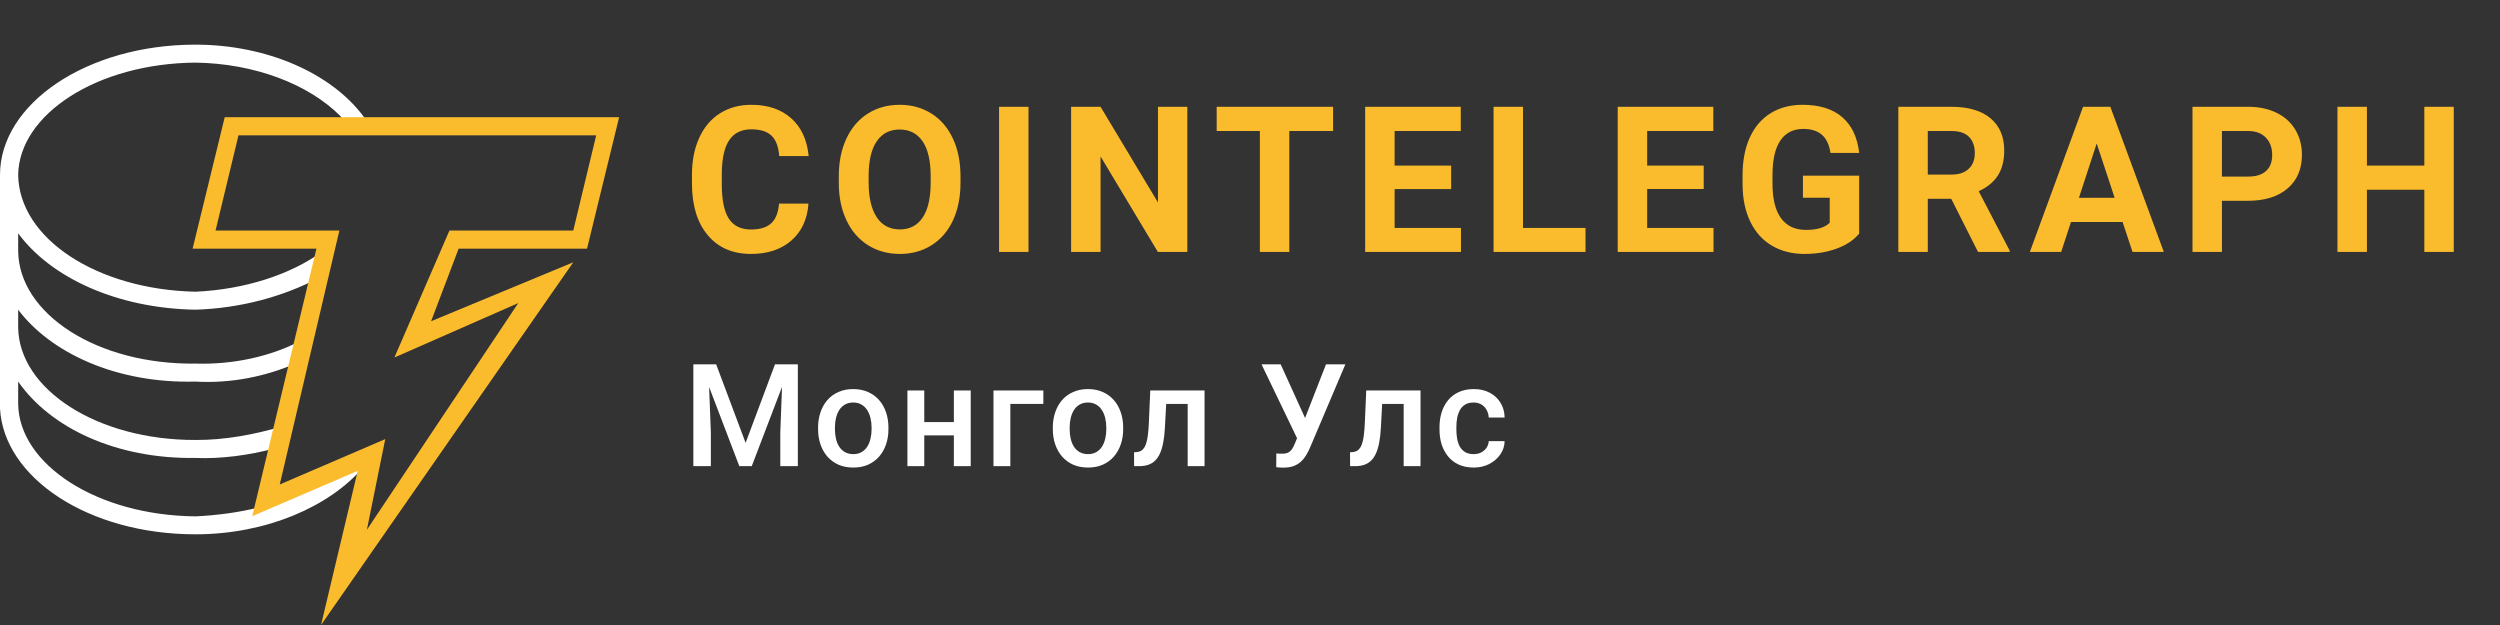 <svg width="192" height="48" viewBox="0 0 192 48" fill="none" xmlns="http://www.w3.org/2000/svg">
<rect x="0" y="0" width="192" height="48" fill="#333333" stroke="none"/>
<g clip-path="url(#clip0_852_24)">
<path d="M62.09 15.636C62.005 16.835 61.569 17.779 60.782 18.468C59.996 19.157 58.959 19.502 57.673 19.502C56.266 19.502 55.158 19.021 54.353 18.058C53.546 17.097 53.143 15.776 53.143 14.097V13.415C53.143 12.344 53.329 11.399 53.701 10.583C54.073 9.767 54.604 9.139 55.294 8.703C55.986 8.267 56.788 8.049 57.703 8.049C58.969 8.049 59.99 8.394 60.764 9.083C61.537 9.771 61.984 10.739 62.105 11.984H59.844C59.789 11.264 59.591 10.742 59.252 10.418C58.913 10.094 58.397 9.932 57.703 9.932C56.949 9.932 56.385 10.206 56.011 10.755C55.636 11.304 55.444 12.155 55.434 13.309V14.151C55.434 15.355 55.614 16.235 55.973 16.791C56.333 17.348 56.899 17.626 57.673 17.626C58.372 17.626 58.893 17.464 59.237 17.14C59.582 16.816 59.779 16.314 59.829 15.636H62.09ZM73.766 14.028C73.766 15.126 73.575 16.087 73.193 16.914C72.811 17.741 72.265 18.379 71.554 18.828C70.843 19.277 70.028 19.502 69.108 19.502C68.199 19.502 67.387 19.28 66.673 18.836C65.96 18.391 65.407 17.758 65.015 16.933C64.623 16.109 64.425 15.161 64.419 14.089V13.538C64.419 12.44 64.614 11.475 65.004 10.641C65.394 9.806 65.943 9.166 66.655 8.718C67.366 8.272 68.179 8.049 69.093 8.049C70.008 8.049 70.821 8.273 71.532 8.718C72.243 9.166 72.793 9.806 73.182 10.64C73.572 11.475 73.766 12.438 73.766 13.53V14.028ZM71.475 13.523C71.475 12.354 71.269 11.466 70.858 10.858C70.445 10.251 69.857 9.947 69.093 9.947C68.334 9.947 67.749 10.247 67.336 10.847C66.925 11.447 66.716 12.325 66.712 13.485V14.028C66.712 15.166 66.917 16.049 67.329 16.677C67.741 17.304 68.334 17.619 69.108 17.619C69.867 17.619 70.45 17.316 70.858 16.712C71.264 16.107 71.47 15.225 71.475 14.066V13.523ZM78.989 19.349H76.728V8.202H78.989V19.349ZM91.186 19.349H88.924L84.523 12.015V19.349H82.261V8.202H84.523L88.933 15.551V8.202H91.186V19.349ZM102.381 10.062H99.019V19.349H96.758V10.062H93.441V8.202H102.381V10.062ZM111.449 14.518H107.107V17.504H112.202V19.349H104.845V8.202H112.188V10.062H107.107V12.719H111.449V14.518ZM116.967 17.504H121.768V19.349H114.706V8.202H116.967V17.504ZM130.844 14.517H126.503V17.504H131.598V19.349H124.241V8.202H131.583V10.062H126.503V12.719H130.844V14.517ZM142.785 17.94C142.377 18.435 141.802 18.819 141.058 19.092C140.315 19.365 139.491 19.502 138.586 19.502C137.636 19.502 136.803 19.291 136.087 18.87C135.371 18.449 134.818 17.838 134.429 17.036C134.039 16.235 133.84 15.294 133.829 14.212V13.453C133.829 12.341 134.014 11.378 134.384 10.564C134.753 9.75 135.286 9.127 135.981 8.696C136.677 8.264 137.493 8.049 138.428 8.049C139.729 8.049 140.747 8.364 141.48 8.995C142.214 9.625 142.649 10.542 142.785 11.747H140.583C140.483 11.108 140.26 10.642 139.916 10.345C139.572 10.05 139.098 9.902 138.495 9.902C137.726 9.902 137.141 10.195 136.738 10.782C136.337 11.369 136.133 12.242 136.128 13.4V14.112C136.128 15.281 136.347 16.164 136.784 16.761C137.221 17.358 137.862 17.657 138.706 17.657C139.555 17.657 140.162 17.473 140.523 17.106V15.184H138.465V13.492H142.785V17.94ZM149.855 15.268H148.054V19.349H145.792V8.202H149.87C151.166 8.202 152.167 8.495 152.87 9.083C153.574 9.67 153.925 10.498 153.925 11.57C153.925 12.331 153.763 12.965 153.439 13.473C153.115 13.98 152.623 14.385 151.965 14.686L154.34 19.241V19.349H151.912L149.855 15.268ZM148.054 13.408H149.877C150.445 13.408 150.885 13.261 151.196 12.967C151.508 12.674 151.664 12.27 151.664 11.754C151.664 11.229 151.517 10.815 151.223 10.514C150.929 10.213 150.478 10.062 149.87 10.062H148.053L148.054 13.408ZM163.016 17.051H159.051L158.298 19.349H155.893L159.979 8.202H162.074L166.182 19.349H163.778L163.016 17.051ZM159.662 15.192H162.405L161.026 11.019L159.662 15.192ZM170.645 15.421V19.349H168.383V8.202H172.665C173.489 8.202 174.214 8.355 174.839 8.662C175.465 8.968 175.946 9.402 176.283 9.967C176.62 10.53 176.788 11.172 176.788 11.892C176.788 12.985 176.42 13.845 175.684 14.476C174.947 15.106 173.928 15.421 172.627 15.421H170.645ZM170.645 13.561H172.665C173.263 13.561 173.719 13.418 174.033 13.132C174.347 12.846 174.504 12.438 174.504 11.908C174.504 11.361 174.346 10.919 174.029 10.583C173.713 10.247 173.276 10.073 172.718 10.062H170.645V13.561ZM188.449 19.349H186.188V14.572H181.779V19.349H179.517V8.202H181.779V12.719H186.188V8.202H188.449V19.349Z" fill="#FABC2C"/>
<path d="M27.92 35.861L19.893 39.311V38.966C18.346 39.358 16.631 39.583 15.007 39.656C7.458 39.583 1.466 35.678 1.396 31.03V29.305C3.876 32.869 8.923 35.257 15.007 35.171C17.065 35.257 19.171 34.935 20.94 34.48L21.638 32.755C19.54 33.374 17.249 33.805 15.007 33.79C7.458 33.805 1.466 29.899 1.396 25.165V23.785C3.876 27.079 8.912 29.468 15.007 29.305C17.749 29.468 20.43 28.898 22.685 27.925L23.034 26.2C20.831 27.348 17.977 28.015 15.007 27.925C7.458 28.015 1.466 24.11 1.396 19.3V17.919C3.876 21.291 8.923 23.679 15.007 23.785C18.465 23.679 21.743 22.776 24.43 21.369L24.78 19.299C22.34 21.086 18.78 22.238 15.007 22.404C7.458 22.238 1.467 18.331 1.396 13.434C1.466 8.776 7.458 4.871 15.007 4.809C19.507 4.871 23.687 6.431 26.176 8.949L26.418 9.348L28.178 9.355L27.92 8.949C25.445 5.623 20.495 3.429 15.007 3.429C6.654 3.429 0 7.98 0 13.434V31.375C0.293 36.699 6.796 41.035 15.007 41.035C20.43 41.035 25.304 38.927 27.92 35.861Z" fill="white"/>
<path d="M24.655 48L27.473 36.16L19.372 39.643L24.303 19.098H14.792L17.258 9H47.55L45.084 19.098H35.222L33.108 24.67L44.027 20.143L24.655 48ZM29.587 33.723L28.177 40.687L39.801 23.277L30.29 27.456L34.517 17.706H44.027L45.788 10.393H18.315L16.554 17.706H26.064L21.485 37.206L29.587 33.724V33.723Z" fill="#FABC2C"/>
<path d="M100.229 32.104L101.837 27.98H103.325L100.607 34.382C100.521 34.579 100.423 34.771 100.312 34.958C100.204 35.14 100.074 35.303 99.92 35.446C99.766 35.589 99.58 35.704 99.361 35.79C99.143 35.872 98.878 35.914 98.566 35.914C98.484 35.914 98.384 35.91 98.266 35.903C98.151 35.896 98.066 35.889 98.013 35.881L98.023 34.823C98.066 34.83 98.138 34.836 98.238 34.839C98.342 34.843 98.417 34.844 98.464 34.844C98.671 34.844 98.836 34.81 98.958 34.743C99.08 34.671 99.176 34.576 99.248 34.458C99.323 34.336 99.39 34.203 99.447 34.06L99.613 33.653L96.885 27.98H98.356L100.229 32.104Z" fill="white"/>
<path fill-rule="evenodd" clip-rule="evenodd" d="M65.525 29.881C65.951 29.881 66.331 29.957 66.664 30.107C67.001 30.254 67.285 30.462 67.518 30.73C67.75 30.995 67.928 31.309 68.05 31.67C68.171 32.028 68.232 32.417 68.232 32.835V32.959C68.232 33.378 68.171 33.767 68.05 34.124C67.928 34.483 67.75 34.796 67.518 35.065C67.285 35.33 67.002 35.538 66.669 35.688C66.336 35.835 65.958 35.908 65.536 35.908C65.11 35.908 64.728 35.835 64.392 35.688C64.059 35.538 63.776 35.33 63.543 35.065C63.31 34.796 63.133 34.483 63.012 34.124C62.89 33.767 62.829 33.378 62.829 32.959V32.835C62.829 32.417 62.89 32.028 63.012 31.67C63.133 31.309 63.309 30.995 63.538 30.73C63.771 30.461 64.054 30.254 64.387 30.107C64.723 29.957 65.103 29.881 65.525 29.881ZM65.525 30.913C65.282 30.913 65.071 30.965 64.892 31.069C64.716 31.169 64.571 31.309 64.456 31.488C64.342 31.667 64.258 31.872 64.204 32.105C64.15 32.334 64.123 32.578 64.123 32.835V32.959C64.123 33.221 64.15 33.468 64.204 33.701C64.258 33.933 64.342 34.138 64.456 34.313C64.571 34.488 64.718 34.626 64.897 34.726C65.076 34.826 65.289 34.877 65.536 34.877C65.776 34.877 65.984 34.826 66.159 34.726C66.338 34.626 66.485 34.488 66.6 34.313C66.714 34.138 66.798 33.933 66.852 33.701C66.909 33.468 66.938 33.221 66.938 32.959V32.835C66.938 32.578 66.909 32.334 66.852 32.105C66.798 31.872 66.712 31.667 66.594 31.488C66.479 31.309 66.332 31.169 66.153 31.069C65.978 30.965 65.769 30.913 65.525 30.913Z" fill="white"/>
<path fill-rule="evenodd" clip-rule="evenodd" d="M83.553 29.881C83.979 29.881 84.359 29.957 84.691 30.107C85.028 30.254 85.312 30.462 85.545 30.73C85.778 30.995 85.955 31.309 86.077 31.67C86.199 32.028 86.26 32.417 86.26 32.835V32.959C86.26 33.378 86.199 33.767 86.077 34.124C85.955 34.483 85.778 34.796 85.545 35.065C85.312 35.33 85.029 35.538 84.696 35.688C84.363 35.835 83.986 35.908 83.564 35.908C83.137 35.908 82.755 35.835 82.419 35.688C82.086 35.538 81.803 35.33 81.57 35.065C81.338 34.796 81.161 34.483 81.039 34.124C80.917 33.767 80.856 33.378 80.856 32.959V32.835C80.856 32.417 80.917 32.028 81.039 31.67C81.161 31.309 81.336 30.995 81.565 30.73C81.798 30.462 82.081 30.254 82.414 30.107C82.751 29.957 83.13 29.881 83.553 29.881ZM83.553 30.913C83.309 30.913 83.098 30.965 82.919 31.069C82.743 31.169 82.598 31.309 82.483 31.488C82.369 31.667 82.285 31.872 82.231 32.105C82.178 32.334 82.15 32.578 82.15 32.835V32.959C82.15 33.221 82.178 33.468 82.231 33.701C82.285 33.933 82.369 34.138 82.483 34.313C82.598 34.488 82.745 34.626 82.924 34.726C83.103 34.826 83.316 34.877 83.564 34.877C83.803 34.876 84.011 34.826 84.186 34.726C84.365 34.626 84.512 34.488 84.627 34.313C84.742 34.138 84.825 33.933 84.879 33.701C84.936 33.468 84.965 33.221 84.965 32.959V32.835C84.965 32.578 84.936 32.334 84.879 32.105C84.825 31.872 84.739 31.667 84.621 31.488C84.507 31.309 84.36 31.169 84.181 31.069C84.005 30.965 83.796 30.913 83.553 30.913Z" fill="white"/>
<path d="M113.186 29.881C113.651 29.881 114.059 29.974 114.41 30.161C114.761 30.343 115.037 30.6 115.237 30.929C115.441 31.255 115.548 31.635 115.555 32.068H114.335C114.324 31.853 114.27 31.66 114.174 31.488C114.081 31.312 113.948 31.173 113.776 31.069C113.608 30.965 113.406 30.913 113.17 30.913C112.909 30.913 112.691 30.966 112.52 31.074C112.348 31.177 112.214 31.321 112.117 31.503C112.021 31.683 111.95 31.885 111.907 32.111C111.868 32.333 111.849 32.563 111.849 32.803V32.992C111.849 33.231 111.868 33.465 111.907 33.69C111.947 33.915 112.015 34.117 112.111 34.296C112.212 34.472 112.348 34.614 112.52 34.721C112.691 34.825 112.91 34.876 113.175 34.877C113.386 34.877 113.576 34.836 113.744 34.753C113.916 34.667 114.054 34.549 114.158 34.399C114.266 34.248 114.324 34.074 114.335 33.877H115.555C115.548 34.253 115.437 34.596 115.222 34.904C115.007 35.212 114.722 35.457 114.367 35.639C114.013 35.818 113.621 35.908 113.191 35.908C112.747 35.908 112.361 35.833 112.031 35.682C111.702 35.528 111.427 35.317 111.209 35.048C110.991 34.78 110.826 34.47 110.715 34.12C110.607 33.769 110.554 33.393 110.554 32.992V32.803C110.554 32.402 110.607 32.026 110.715 31.675C110.826 31.321 110.991 31.009 111.209 30.741C111.427 30.472 111.702 30.263 112.031 30.113C112.361 29.959 112.745 29.881 113.186 29.881Z" fill="white"/>
<path d="M55.001 27.98L57.263 34.012L59.519 27.98H61.274V35.8H59.927V33.201L60.059 29.714L57.735 35.8H56.779L54.46 29.717L54.593 33.201V35.8H53.25V27.98H55.001Z" fill="white"/>
<path d="M70.984 32.416H73.257V29.989H74.551V35.8H73.257V33.437H70.984V35.8H69.69V29.989H70.984V32.416Z" fill="white"/>
<path d="M80.129 31.02H77.594V35.8H76.299V29.989H80.129V31.02Z" fill="white"/>
<path d="M92.509 35.8H91.214V31.02H89.564L89.463 32.863C89.441 33.289 89.398 33.665 89.334 33.991C89.273 34.313 89.191 34.59 89.087 34.823C88.983 35.052 88.856 35.238 88.706 35.381C88.556 35.525 88.38 35.631 88.18 35.699C87.979 35.767 87.753 35.8 87.503 35.8H87.1L87.095 34.737L87.299 34.721C87.431 34.71 87.546 34.676 87.643 34.619C87.739 34.558 87.822 34.472 87.89 34.361C87.961 34.25 88.019 34.106 88.061 33.931C88.108 33.756 88.144 33.548 88.169 33.308C88.198 33.068 88.219 32.789 88.233 32.47L88.341 29.989H92.509V35.8Z" fill="white"/>
<path d="M109.096 35.8H107.802V31.02H106.15L106.051 32.863C106.029 33.289 105.986 33.665 105.922 33.991C105.861 34.313 105.779 34.59 105.675 34.823C105.571 35.052 105.443 35.238 105.293 35.381C105.143 35.525 104.967 35.631 104.767 35.699C104.566 35.767 104.34 35.8 104.09 35.8H103.688L103.682 34.737L103.886 34.721C104.018 34.711 104.133 34.676 104.229 34.619C104.326 34.558 104.409 34.472 104.477 34.361C104.548 34.25 104.605 34.107 104.648 33.931C104.695 33.756 104.731 33.548 104.756 33.308C104.785 33.068 104.806 32.789 104.82 32.47L104.928 29.989H109.096V35.8Z" fill="white"/>
</g>
<defs>
<clipPath id="clip0_852_24">
<rect width="192" height="48" fill="white"/>
</clipPath>
</defs>
</svg>

